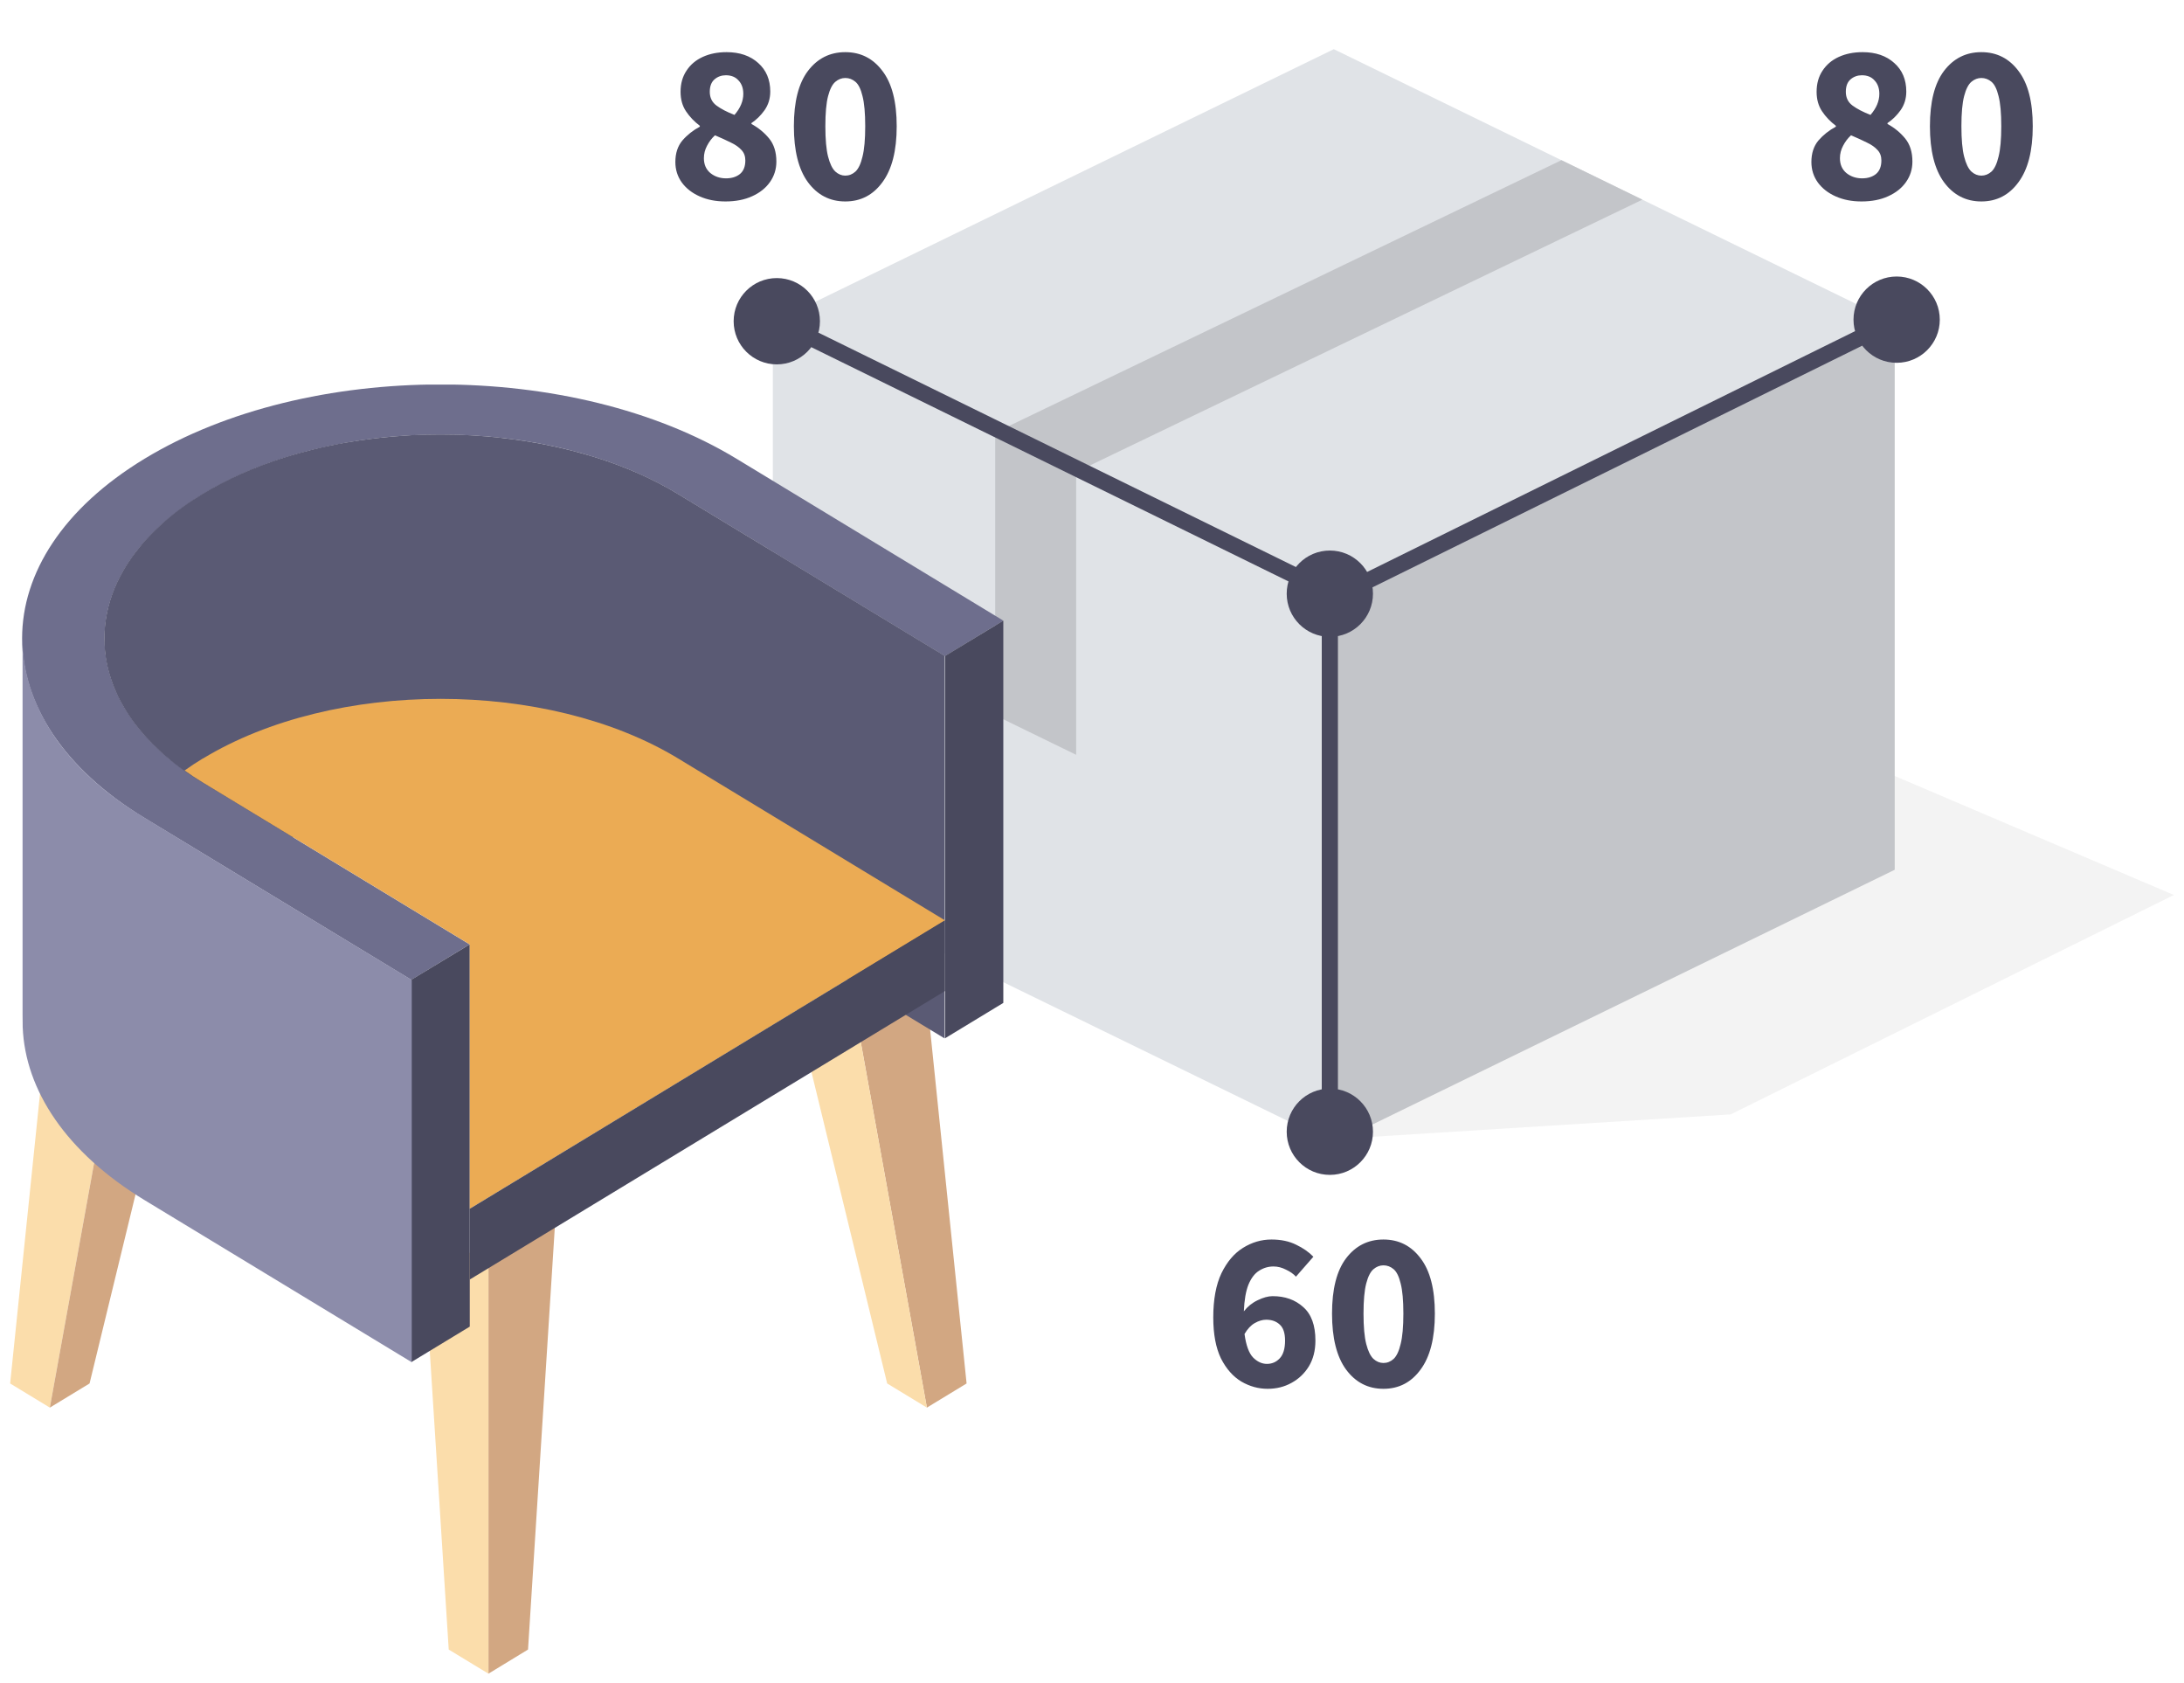 <svg width="135" height="104" viewBox="0 0 135 104" fill="none" xmlns="http://www.w3.org/2000/svg">
<path opacity="0.05" d="M82.281 70.409L106.981 68.866L134.374 55.307L101.693 41.379L82.281 70.409Z" fill="black"/>
<path d="M117.119 53.749L82.445 70.656L82.443 36.836L117.119 19.941V53.749Z" fill="#C3C5C9"/>
<path d="M82.445 70.656L47.771 53.749V19.941L82.445 36.849V70.656Z" fill="#E0E3E7"/>
<path d="M117.119 19.944L82.446 36.847L47.772 19.927L82.446 3.039L117.119 19.944Z" fill="#E0E3E7"/>
<path d="M82.445 36.925L47.771 20.017V19.941L47.85 19.902L82.445 36.773L82.445 36.925Z" fill="#49495E"/>
<path d="M82.445 36.926L117.119 20.017V19.941L117.04 19.902L82.446 36.773L82.445 36.926Z" fill="#49495E"/>
<path d="M82.445 36.85L117.119 19.941L82.445 36.85Z" fill="#49495E"/>
<path d="M84.868 69.938C84.868 68.465 83.674 67.271 82.202 67.271C80.729 67.271 79.535 68.465 79.535 69.938C79.535 71.41 80.729 72.604 82.202 72.604C83.674 72.604 84.868 71.41 84.868 69.938ZM84.868 36.688C84.868 35.215 83.674 34.021 82.202 34.021C80.729 34.021 79.535 35.215 79.535 36.688C79.535 38.161 80.729 39.355 82.202 39.355C83.674 39.355 84.868 38.161 84.868 36.688ZM82.702 69.938L82.702 36.688L81.702 36.688L81.702 69.938L82.702 69.938Z" fill="#49495E"/>
<path d="M119.905 19.754C119.905 18.281 118.711 17.087 117.238 17.087C115.765 17.087 114.571 18.281 114.571 19.754C114.571 21.227 115.765 22.42 117.238 22.42C118.711 22.42 119.905 21.227 119.905 19.754ZM82.653 37.374L117.459 20.202L117.017 19.305L82.21 36.477L82.653 37.374Z" fill="#49495E"/>
<path d="M115.062 12.449C114.474 12.449 113.947 12.347 113.48 12.141C113.014 11.936 112.645 11.651 112.374 11.287C112.104 10.914 111.968 10.489 111.968 10.013C111.968 9.472 112.113 9.029 112.402 8.683C112.701 8.338 113.06 8.053 113.48 7.829V7.773C113.135 7.512 112.85 7.213 112.626 6.877C112.402 6.541 112.29 6.14 112.29 5.673C112.29 5.169 112.412 4.735 112.654 4.371C112.897 3.998 113.233 3.713 113.662 3.517C114.092 3.321 114.582 3.223 115.132 3.223C115.944 3.223 116.598 3.447 117.092 3.895C117.587 4.334 117.834 4.922 117.834 5.659C117.834 6.089 117.718 6.471 117.484 6.807C117.251 7.134 116.98 7.4 116.672 7.605V7.661C117.102 7.895 117.466 8.193 117.764 8.557C118.063 8.921 118.212 9.397 118.212 9.985C118.212 10.452 118.082 10.872 117.82 11.245C117.559 11.619 117.19 11.913 116.714 12.127C116.248 12.342 115.697 12.449 115.062 12.449ZM115.622 7.101C115.986 6.681 116.168 6.247 116.168 5.799C116.168 5.454 116.07 5.179 115.874 4.973C115.688 4.759 115.426 4.651 115.09 4.651C114.82 4.651 114.586 4.735 114.39 4.903C114.194 5.071 114.096 5.328 114.096 5.673C114.096 6.037 114.236 6.322 114.516 6.527C114.796 6.733 115.165 6.924 115.622 7.101ZM115.104 11.021C115.45 11.021 115.734 10.933 115.958 10.755C116.182 10.569 116.294 10.289 116.294 9.915C116.294 9.654 116.215 9.439 116.056 9.271C115.898 9.094 115.678 8.94 115.398 8.809C115.118 8.669 114.792 8.52 114.418 8.361C114.222 8.539 114.059 8.753 113.928 9.005C113.798 9.248 113.732 9.505 113.732 9.775C113.732 10.167 113.868 10.475 114.138 10.699C114.409 10.914 114.731 11.021 115.104 11.021ZM122.473 12.449C121.521 12.449 120.751 12.053 120.163 11.259C119.584 10.466 119.295 9.313 119.295 7.801C119.295 6.289 119.584 5.151 120.163 4.385C120.751 3.611 121.521 3.223 122.473 3.223C123.425 3.223 124.19 3.611 124.769 4.385C125.357 5.151 125.651 6.289 125.651 7.801C125.651 9.313 125.357 10.466 124.769 11.259C124.19 12.053 123.425 12.449 122.473 12.449ZM122.473 10.853C122.706 10.853 122.916 10.769 123.103 10.601C123.29 10.424 123.434 10.116 123.537 9.677C123.649 9.239 123.705 8.613 123.705 7.801C123.705 6.989 123.649 6.369 123.537 5.939C123.434 5.51 123.29 5.216 123.103 5.057C122.916 4.899 122.706 4.819 122.473 4.819C122.249 4.819 122.044 4.899 121.857 5.057C121.67 5.216 121.521 5.51 121.409 5.939C121.297 6.369 121.241 6.989 121.241 7.801C121.241 8.613 121.297 9.239 121.409 9.677C121.521 10.116 121.67 10.424 121.857 10.601C122.044 10.769 122.249 10.853 122.473 10.853Z" fill="#49495E"/>
<path d="M78.272 81.554C78.039 81.554 77.801 81.624 77.558 81.764C77.325 81.895 77.115 82.119 76.928 82.436C77.022 83.136 77.199 83.622 77.46 83.892C77.722 84.154 78.006 84.284 78.314 84.284C78.622 84.284 78.884 84.172 79.098 83.948C79.322 83.715 79.434 83.346 79.434 82.842C79.434 82.376 79.322 82.044 79.098 81.848C78.884 81.652 78.608 81.554 78.272 81.554ZM78.356 85.824C77.787 85.824 77.246 85.675 76.732 85.376C76.219 85.068 75.799 84.592 75.472 83.948C75.155 83.295 74.996 82.45 74.996 81.414C74.996 80.304 75.164 79.394 75.5 78.684C75.846 77.975 76.289 77.452 76.83 77.116C77.381 76.771 77.969 76.598 78.594 76.598C79.182 76.598 79.691 76.706 80.12 76.92C80.55 77.126 80.904 77.373 81.184 77.662L80.106 78.894C79.957 78.726 79.752 78.582 79.49 78.46C79.238 78.33 78.982 78.264 78.72 78.264C78.394 78.264 78.095 78.353 77.824 78.53C77.554 78.698 77.334 78.988 77.166 79.398C77.008 79.8 76.914 80.346 76.886 81.036C77.12 80.738 77.404 80.509 77.74 80.35C78.086 80.182 78.394 80.098 78.664 80.098C79.43 80.098 80.06 80.322 80.554 80.77C81.058 81.209 81.31 81.9 81.31 82.842C81.31 83.458 81.175 83.99 80.904 84.438C80.634 84.877 80.274 85.218 79.826 85.46C79.388 85.703 78.898 85.824 78.356 85.824ZM85.515 85.824C84.563 85.824 83.793 85.428 83.205 84.634C82.626 83.841 82.337 82.688 82.337 81.176C82.337 79.664 82.626 78.526 83.205 77.76C83.793 76.986 84.563 76.598 85.515 76.598C86.467 76.598 87.232 76.986 87.811 77.76C88.399 78.526 88.693 79.664 88.693 81.176C88.693 82.688 88.399 83.841 87.811 84.634C87.232 85.428 86.467 85.824 85.515 85.824ZM85.515 84.228C85.748 84.228 85.958 84.144 86.145 83.976C86.332 83.799 86.476 83.491 86.579 83.052C86.691 82.614 86.747 81.988 86.747 81.176C86.747 80.364 86.691 79.744 86.579 79.314C86.476 78.885 86.332 78.591 86.145 78.432C85.958 78.274 85.748 78.194 85.515 78.194C85.291 78.194 85.085 78.274 84.899 78.432C84.712 78.591 84.563 78.885 84.451 79.314C84.339 79.744 84.283 80.364 84.283 81.176C84.283 81.988 84.339 82.614 84.451 83.052C84.563 83.491 84.712 83.799 84.899 83.976C85.085 84.144 85.291 84.228 85.515 84.228Z" fill="#49495E"/>
<path d="M44.84 12.449C44.252 12.449 43.724 12.347 43.258 12.141C42.791 11.936 42.422 11.651 42.152 11.287C41.881 10.914 41.746 10.489 41.746 10.013C41.746 9.472 41.89 9.029 42.18 8.683C42.478 8.338 42.838 8.053 43.258 7.829V7.773C42.912 7.512 42.628 7.213 42.404 6.877C42.18 6.541 42.068 6.14 42.068 5.673C42.068 5.169 42.189 4.735 42.432 4.371C42.674 3.998 43.01 3.713 43.44 3.517C43.869 3.321 44.359 3.223 44.91 3.223C45.722 3.223 46.375 3.447 46.87 3.895C47.364 4.334 47.612 4.922 47.612 5.659C47.612 6.089 47.495 6.471 47.262 6.807C47.028 7.134 46.758 7.4 46.45 7.605V7.661C46.879 7.895 47.243 8.193 47.542 8.557C47.84 8.921 47.99 9.397 47.99 9.985C47.99 10.452 47.859 10.872 47.598 11.245C47.336 11.619 46.968 11.913 46.492 12.127C46.025 12.342 45.474 12.449 44.84 12.449ZM45.4 7.101C45.764 6.681 45.946 6.247 45.946 5.799C45.946 5.454 45.848 5.179 45.652 4.973C45.465 4.759 45.204 4.651 44.868 4.651C44.597 4.651 44.364 4.735 44.168 4.903C43.972 5.071 43.874 5.328 43.874 5.673C43.874 6.037 44.014 6.322 44.294 6.527C44.574 6.733 44.942 6.924 45.4 7.101ZM44.882 11.021C45.227 11.021 45.512 10.933 45.736 10.755C45.96 10.569 46.072 10.289 46.072 9.915C46.072 9.654 45.992 9.439 45.834 9.271C45.675 9.094 45.456 8.94 45.176 8.809C44.896 8.669 44.569 8.52 44.196 8.361C44 8.539 43.836 8.753 43.706 9.005C43.575 9.248 43.51 9.505 43.51 9.775C43.51 10.167 43.645 10.475 43.916 10.699C44.186 10.914 44.508 11.021 44.882 11.021ZM52.25 12.449C51.298 12.449 50.528 12.053 49.94 11.259C49.361 10.466 49.072 9.313 49.072 7.801C49.072 6.289 49.361 5.151 49.94 4.385C50.528 3.611 51.298 3.223 52.25 3.223C53.202 3.223 53.968 3.611 54.546 4.385C55.134 5.151 55.428 6.289 55.428 7.801C55.428 9.313 55.134 10.466 54.546 11.259C53.968 12.053 53.202 12.449 52.25 12.449ZM52.25 10.853C52.483 10.853 52.694 10.769 52.88 10.601C53.067 10.424 53.212 10.116 53.314 9.677C53.426 9.239 53.482 8.613 53.482 7.801C53.482 6.989 53.426 6.369 53.314 5.939C53.212 5.51 53.067 5.216 52.88 5.057C52.694 4.899 52.483 4.819 52.25 4.819C52.026 4.819 51.821 4.899 51.634 5.057C51.447 5.216 51.298 5.51 51.186 5.939C51.074 6.369 51.018 6.989 51.018 7.801C51.018 8.613 51.074 9.239 51.186 9.677C51.298 10.116 51.447 10.424 51.634 10.601C51.821 10.769 52.026 10.853 52.25 10.853Z" fill="#49495E"/>
<path d="M66.52 46.645L61.516 44.205V26.734L66.52 29.174V46.645Z" fill="#C3C5C9"/>
<path d="M61.512 26.735L66.515 29.174L101.522 12.338L96.519 9.898L61.512 26.735Z" fill="#C3C5C9"/>
<path d="M50.683 19.851C50.683 18.378 49.489 17.184 48.016 17.184C46.543 17.184 45.349 18.378 45.349 19.851C45.349 21.324 46.543 22.518 48.016 22.518C49.489 22.518 50.683 21.324 50.683 19.851ZM83.03 36.477L48.236 19.402L47.796 20.3L82.589 37.375L83.03 36.477Z" fill="#49495E"/>
<g clip-path="url(#clip0_1990_376080)">
<path d="M34.309 75.629L32.639 101.937L30.192 103.428V78.13L34.309 75.629Z" fill="#D2A782"/>
<path d="M3.081 61.688L0.627 85.494L3.081 86.986L7.206 64.189L3.081 61.688Z" fill="#FBDDAB"/>
<path d="M11.325 61.688L5.536 85.494L3.081 86.986L7.207 64.189L11.325 61.688Z" fill="#D2A782"/>
<path d="M57.294 61.688L59.748 85.494L57.294 86.986L53.169 64.189L57.294 61.688Z" fill="#D2A782"/>
<path d="M49.051 61.688L54.839 85.494L57.294 86.986L53.169 64.189L49.051 61.688Z" fill="#FBDDAB"/>
<path d="M26.066 75.629L27.737 101.937L30.191 103.428V78.13L26.066 75.629Z" fill="#FBDDAB"/>
<path d="M62.018 38.353L58.41 40.543L41.917 30.539C33.814 25.622 20.64 25.622 12.537 30.539C4.434 35.455 4.434 43.448 12.537 48.357L29.031 58.361L25.423 60.551L8.929 50.547C-1.155 44.427 -1.155 34.469 8.936 28.348C19.028 22.228 35.44 22.228 45.525 28.348L62.018 38.353Z" fill="#6E6E8D"/>
<path d="M25.43 60.542V84.17L29.038 81.98V58.359L25.43 60.542Z" fill="#49495E"/>
<path d="M58.41 40.538V64.166L62.018 61.976V38.355L58.41 40.538Z" fill="#49495E"/>
<path d="M25.43 60.545L13.771 53.477L10.156 51.279L8.944 50.541C8.626 50.347 8.323 50.153 8.027 49.959C7.975 49.928 7.931 49.889 7.879 49.858C7.783 49.795 7.687 49.725 7.591 49.663C7.546 49.632 7.509 49.601 7.472 49.578C7.369 49.508 7.273 49.43 7.177 49.36C7.125 49.322 7.073 49.283 7.021 49.244C6.94 49.182 6.851 49.12 6.77 49.057C6.704 49.003 6.637 48.949 6.57 48.902C6.504 48.848 6.437 48.801 6.378 48.747C6.304 48.685 6.23 48.623 6.164 48.56C6.112 48.514 6.053 48.467 6.001 48.428C5.927 48.366 5.861 48.304 5.787 48.234C5.735 48.188 5.691 48.149 5.639 48.102C5.565 48.032 5.491 47.962 5.417 47.892C5.373 47.854 5.336 47.815 5.292 47.776C5.21 47.698 5.136 47.621 5.062 47.543C5.025 47.512 4.996 47.473 4.959 47.442C4.877 47.364 4.804 47.279 4.73 47.201C4.7 47.17 4.67 47.139 4.641 47.108C4.567 47.023 4.493 46.937 4.419 46.859C4.397 46.828 4.367 46.805 4.338 46.774C4.256 46.681 4.183 46.587 4.109 46.494C4.094 46.471 4.072 46.448 4.057 46.432C3.976 46.339 3.902 46.238 3.828 46.145C3.813 46.129 3.798 46.106 3.783 46.09C3.709 45.989 3.635 45.896 3.562 45.795C3.547 45.78 3.532 45.756 3.525 45.741C3.451 45.64 3.384 45.539 3.318 45.438C3.303 45.422 3.295 45.407 3.281 45.384C3.207 45.275 3.14 45.166 3.074 45.057C3.074 45.05 3.059 45.042 3.051 45.026C2.985 44.917 2.918 44.809 2.859 44.7C2.859 44.684 2.844 44.677 2.837 44.661C2.77 44.545 2.711 44.436 2.652 44.319C2.652 44.319 2.645 44.304 2.637 44.296C2.578 44.18 2.519 44.063 2.46 43.947C2.46 43.947 2.46 43.939 2.46 43.931C2.401 43.815 2.349 43.698 2.297 43.589C2.297 43.589 2.297 43.574 2.29 43.566C2.179 43.325 2.083 43.077 1.994 42.836C1.595 41.725 1.395 40.599 1.395 39.473V62.697C1.395 62.953 1.395 63.217 1.403 63.474C1.558 67.365 4.079 71.218 8.958 74.177L25.452 84.181V60.561L25.43 60.545Z" fill="#8C8CAA"/>
<path d="M58.41 40.538L41.916 30.533C40.401 29.609 38.7 28.863 36.889 28.288C36.586 28.195 36.283 28.102 35.972 28.017C33.821 27.411 31.529 27.046 29.215 26.906C28.883 26.89 28.55 26.875 28.217 26.859C27.552 26.844 26.886 26.844 26.221 26.859C25.888 26.867 25.556 26.883 25.223 26.906C23.9 26.984 22.584 27.139 21.297 27.364C20.979 27.419 20.654 27.481 20.336 27.551C19.7 27.683 19.079 27.838 18.458 28.009C18.148 28.094 17.845 28.188 17.542 28.281C15.73 28.855 14.037 29.601 12.514 30.526C11.627 31.061 10.836 31.636 10.149 32.242C10.053 32.328 9.956 32.413 9.86 32.506C9.483 32.856 9.136 33.213 8.818 33.578C8.737 33.671 8.663 33.764 8.589 33.858C8.441 34.044 8.293 34.23 8.16 34.417C8.093 34.51 8.027 34.603 7.968 34.697C7.842 34.883 7.724 35.077 7.613 35.271C7.058 36.234 6.704 37.229 6.548 38.231C6.482 38.635 6.452 39.038 6.452 39.442C6.452 39.543 6.452 39.644 6.452 39.745C6.467 40.048 6.497 40.351 6.541 40.654C6.652 41.361 6.859 42.052 7.162 42.743C7.206 42.844 7.251 42.938 7.295 43.039C7.487 43.427 7.709 43.815 7.96 44.196C8.027 44.289 8.086 44.382 8.153 44.476C8.286 44.662 8.426 44.848 8.581 45.035C8.729 45.221 8.892 45.4 9.054 45.586C9.306 45.858 9.572 46.122 9.853 46.386C9.949 46.472 10.045 46.557 10.141 46.65C10.341 46.821 10.548 46.992 10.755 47.163C11.287 47.583 11.871 47.986 12.507 48.367L14.318 49.462L18.096 51.754C25.844 49.47 35.462 50.27 41.887 54.161L58.381 64.166V40.545L58.41 40.538Z" fill="#5A5A74"/>
<path d="M12.544 46.867C12.145 47.108 11.768 47.357 11.413 47.613C11.768 47.869 12.145 48.118 12.544 48.359L29.038 58.363V74.698L58.418 56.879L41.924 46.875C33.821 41.958 20.647 41.958 12.544 46.875V46.867Z" fill="#EBAB54"/>
<path d="M29.038 74.697V79.07L58.41 61.244V56.871L29.038 74.697Z" fill="#49495E"/>
</g>
<defs>
<clipPath id="clip0_1990_376080">
<rect width="78.107" height="79.669" fill="white" transform="translate(0.627 23.766)"/>
</clipPath>
</defs>
</svg>
